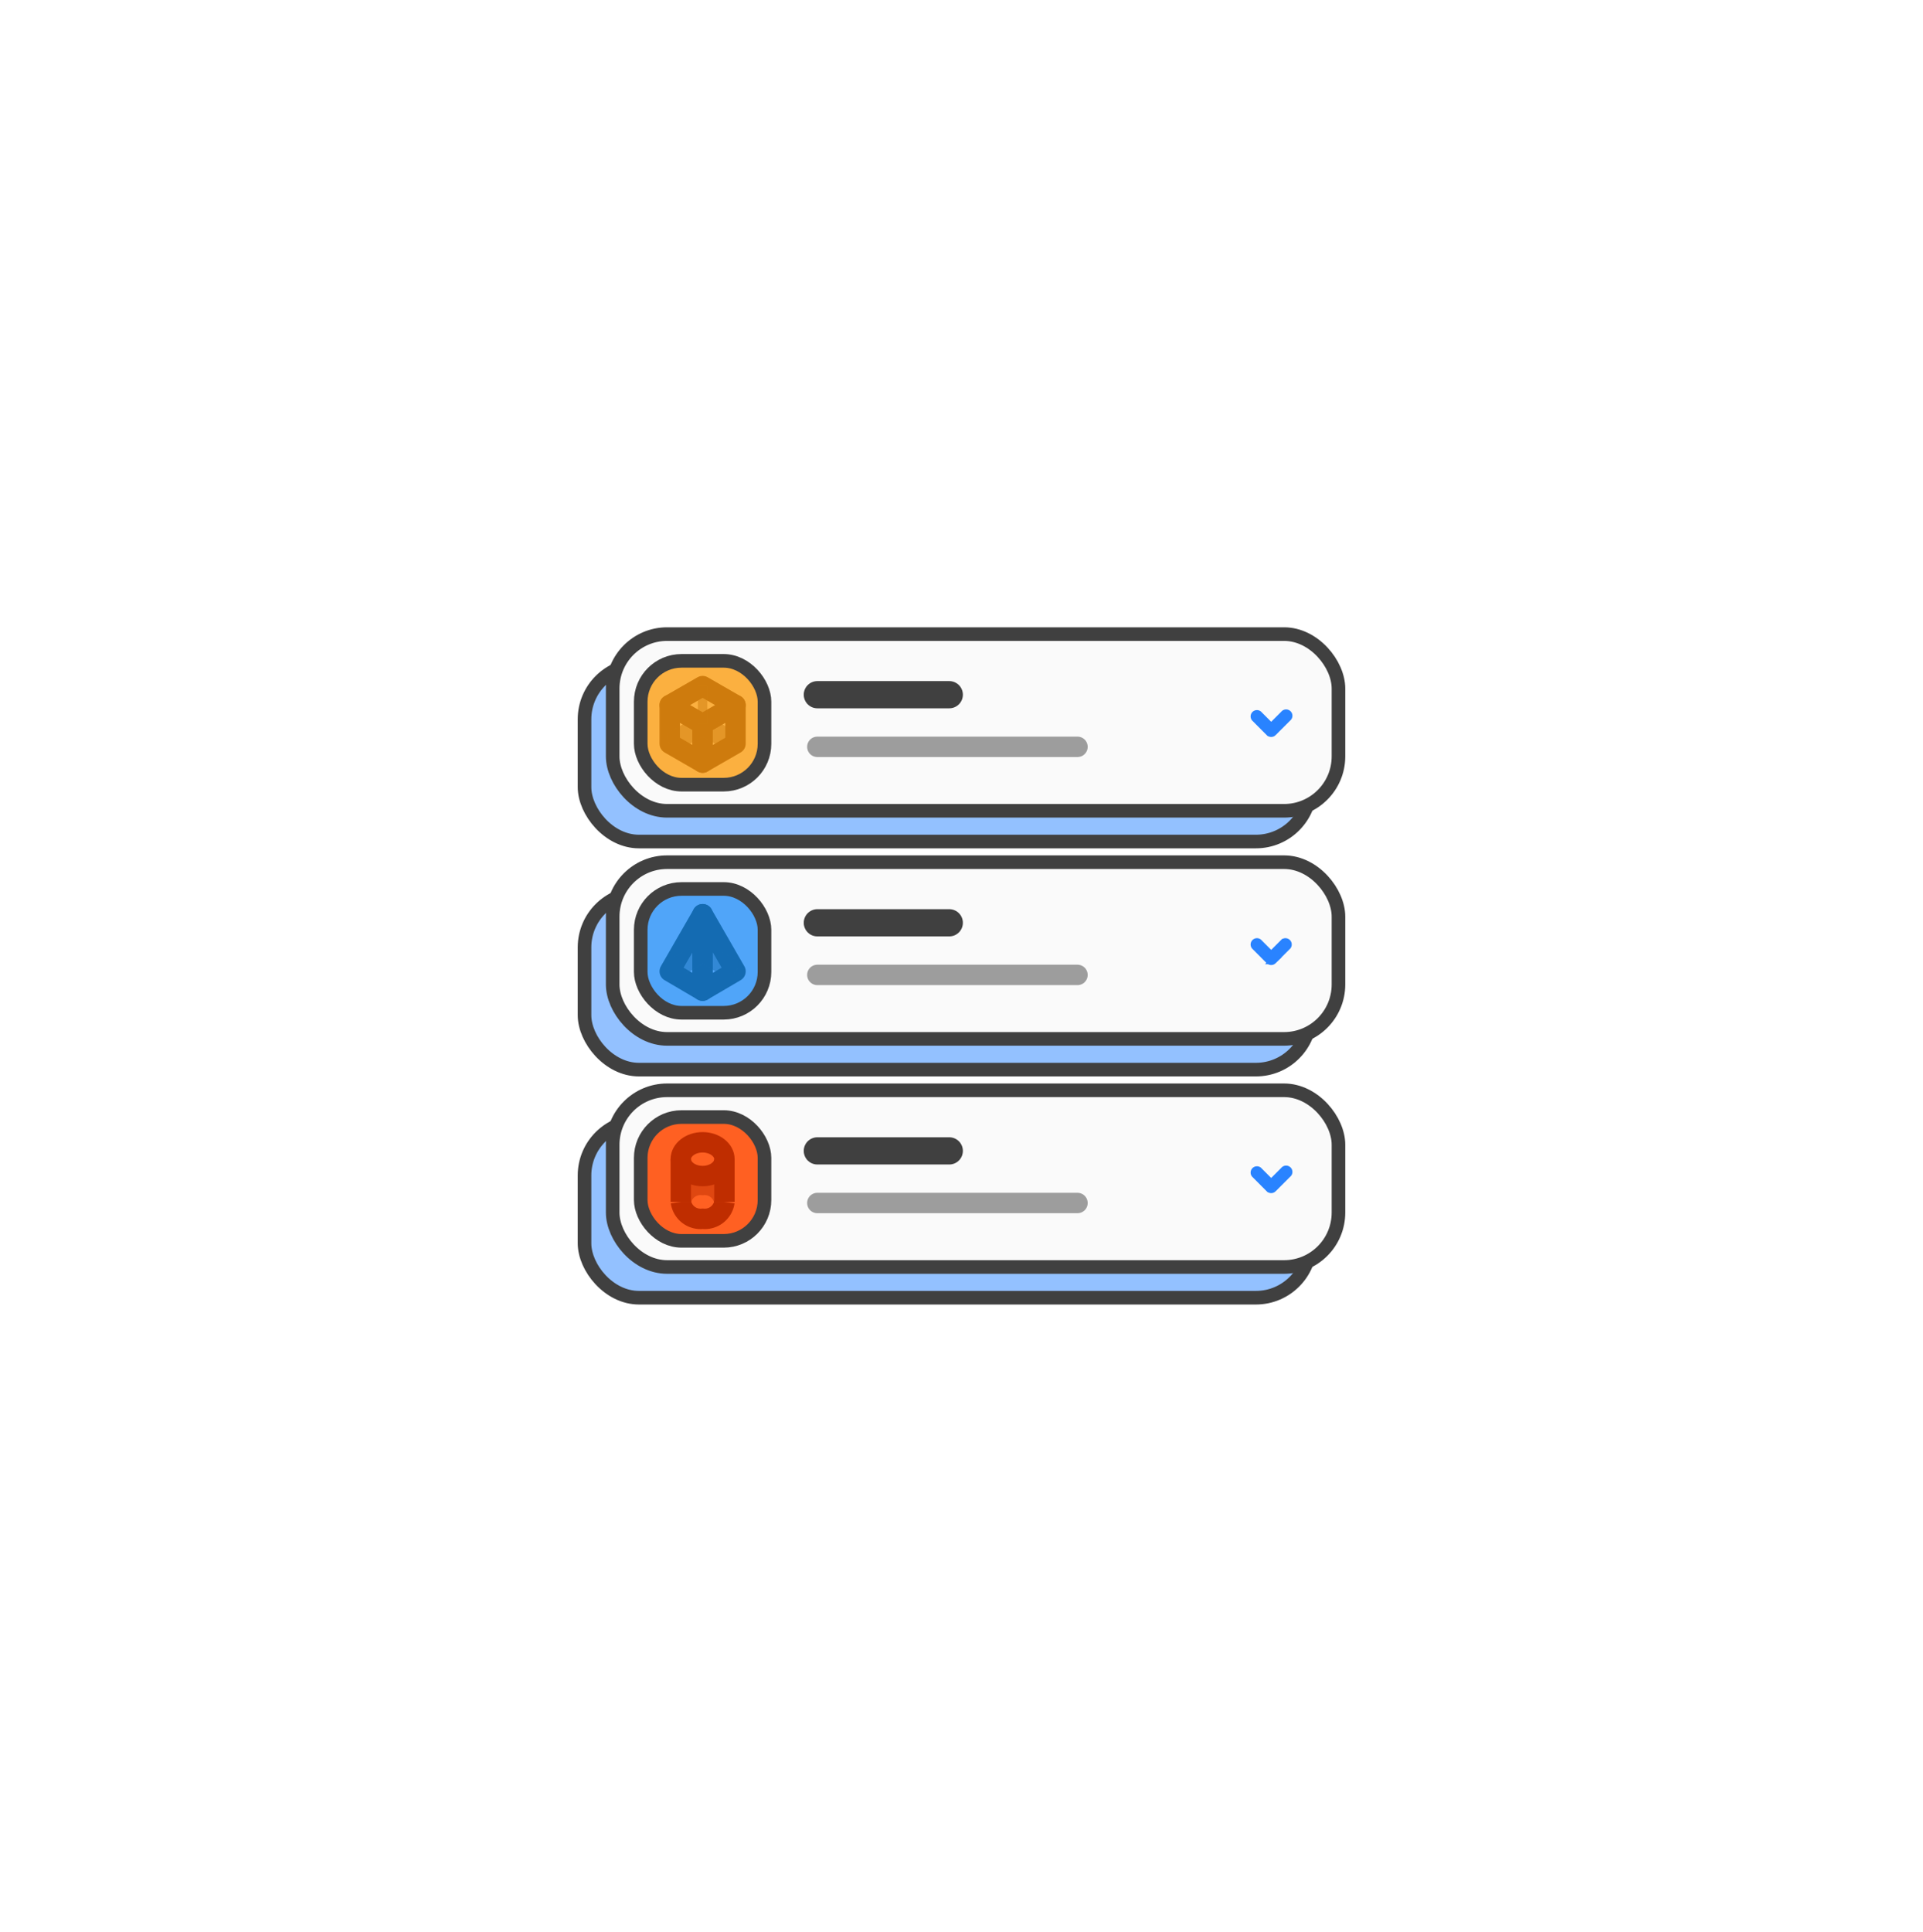 <svg xmlns="http://www.w3.org/2000/svg" xmlns:xlink="http://www.w3.org/1999/xlink" width="141.393" height="142" viewBox="0 0 141.393 142">
  <defs>
    <filter id="Rectangle_341" x="0" y="0" width="141.393" height="142" filterUnits="userSpaceOnUse">
      <feOffset input="SourceAlpha"/>
      <feGaussianBlur stdDeviation="10" result="blur"/>
      <feFlood flood-opacity="0.051"/>
      <feComposite operator="in" in2="blur"/>
      <feComposite in="SourceGraphic"/>
    </filter>
    <clipPath id="clip-path">
      <rect id="Rectangle_3661" data-name="Rectangle 3661" width="5.181" height="2.038" fill="none"/>
    </clipPath>
    <clipPath id="clip-path-2">
      <rect id="Rectangle_3662" data-name="Rectangle 3662" width="0.69" height="2.785" fill="none"/>
    </clipPath>
    <clipPath id="clip-path-3">
      <rect id="Rectangle_3666" data-name="Rectangle 3666" width="5.187" height="2.065" fill="none"/>
    </clipPath>
    <clipPath id="clip-path-4">
      <rect id="Rectangle_3671" data-name="Rectangle 3671" width="3.899" height="1.586" fill="none"/>
    </clipPath>
  </defs>
  <g id="Consultants_Icon" data-name="Consultants Icon" transform="translate(30 30)">
    <g transform="matrix(1, 0, 0, 1, -30, -30)" filter="url(#Rectangle_341)">
      <rect id="Rectangle_341-2" data-name="Rectangle 341" width="81.393" height="82" rx="15" transform="translate(30 30)" fill="#fff"/>
    </g>
    <g id="New_Productivity_Icon" data-name="New Productivity Icon" transform="translate(-838.207 -200.734)">
      <path id="Path_6195" data-name="Path 6195" d="M50.774,18.644H4.09A3.34,3.34,0,0,1,.75,15.3V9a3.34,3.34,0,0,1,3.34-3.34H50.774A3.34,3.34,0,0,1,54.114,9V15.3a3.34,3.34,0,0,1-3.34,3.34" transform="translate(850.436 213.947)" fill="#93c1ff"/>
      <rect id="Rectangle_3655" data-name="Rectangle 3655" width="53.364" height="12.988" rx="4" transform="translate(851.186 219.604)" fill="none" stroke="#404040" stroke-width="1"/>
      <path id="Path_6196" data-name="Path 6196" d="M50.774,55.068H4.09a3.34,3.34,0,0,1-3.34-3.34V45.42a3.34,3.34,0,0,1,3.34-3.34H50.774a3.34,3.34,0,0,1,3.34,3.34v6.308a3.34,3.34,0,0,1-3.34,3.34" transform="translate(850.436 194.29)" fill="#93c1ff"/>
      <rect id="Rectangle_3656" data-name="Rectangle 3656" width="53.364" height="12.988" rx="4" transform="translate(851.186 236.37)" fill="none" stroke="#404040" stroke-width="1"/>
      <path id="Path_6197" data-name="Path 6197" d="M50.774,91.492H4.09a3.34,3.34,0,0,1-3.34-3.34V81.844A3.34,3.34,0,0,1,4.09,78.5H50.774a3.34,3.34,0,0,1,3.34,3.34v6.308a3.34,3.34,0,0,1-3.34,3.34" transform="translate(850.436 174.632)" fill="#93c1ff"/>
      <rect id="Rectangle_3657" data-name="Rectangle 3657" width="53.364" height="12.988" rx="4" transform="translate(851.186 253.136)" fill="none" stroke="#404040" stroke-width="1"/>
      <path id="Path_6198" data-name="Path 6198" d="M55.272,13.738H8.588a3.34,3.34,0,0,1-3.34-3.34V4.09A3.34,3.34,0,0,1,8.588.75H55.272a3.34,3.34,0,0,1,3.34,3.34V10.4a3.34,3.34,0,0,1-3.34,3.34" transform="translate(848.008 216.595)" fill="#fafafa"/>
      <rect id="Rectangle_3658" data-name="Rectangle 3658" width="53.364" height="12.988" rx="4" transform="translate(853.257 217.345)" fill="none" stroke="#404040" stroke-linejoin="round" stroke-width="1"/>
      <path id="Path_6199" data-name="Path 6199" d="M16.207,14.124H12.347a2.62,2.62,0,0,1-2.62-2.62V7.644a2.62,2.62,0,0,1,2.62-2.62h3.861a2.62,2.62,0,0,1,2.62,2.62V11.5a2.62,2.62,0,0,1-2.62,2.62" transform="translate(845.591 214.289)" fill="#fbb040"/>
      <rect id="Rectangle_3659" data-name="Rectangle 3659" width="9.1" height="9.1" rx="3" transform="translate(855.318 219.312)" fill="none" stroke="#404040" stroke-width="1"/>
      <line id="Line_1129" data-name="Line 1129" x2="9.701" transform="translate(868.304 221.799)" fill="none" stroke="#404040" stroke-linecap="round" stroke-linejoin="round" stroke-width="2"/>
      <line id="Line_1130" data-name="Line 1130" x2="19.129" transform="translate(868.303 225.631)" fill="none" stroke="#404040" stroke-linecap="round" stroke-linejoin="round" stroke-width="1.5" opacity="0.5"/>
      <path id="Path_6200" data-name="Path 6200" d="M108.769,14.808,107.7,13.735a.215.215,0,0,1,.3-.3l.922.922.922-.922a.215.215,0,1,1,.3.3l-1.073,1.073a.216.216,0,0,1-.3,0Z" transform="translate(792.752 209.786)" fill="#2983ff"/>
      <path id="Path_6201" data-name="Path 6201" d="M108.769,14.808,107.7,13.735a.215.215,0,0,1,.3-.3l.922.922.922-.922a.215.215,0,1,1,.3.3l-1.073,1.073a.216.216,0,0,1-.3,0Z" transform="translate(792.752 209.786)" fill="none" stroke="#2983ff" stroke-width="0.5"/>
      <path id="Path_6202" data-name="Path 6202" d="M16.776,16.312l-2.418-1.394V12.083l2.418,1.393Z" transform="translate(843.092 210.479)" fill="#fbb040"/>
      <path id="Path_6203" data-name="Path 6203" d="M16.776,16.312l-2.418-1.394V12.083l2.418,1.393Z" transform="translate(843.092 210.479)" fill="none" stroke="#ce7b0d" stroke-linejoin="round" stroke-width="1.5"/>
      <path id="Path_6204" data-name="Path 6204" d="M19.611,16.312l2.418-1.394V12.083l-2.418,1.393Z" transform="translate(840.257 210.479)" fill="#fbb040"/>
      <path id="Path_6205" data-name="Path 6205" d="M19.611,16.312l2.418-1.394V12.083l-2.418,1.393Z" transform="translate(840.257 210.479)" fill="none" stroke="#ce7b0d" stroke-linejoin="round" stroke-width="1.5"/>
      <path id="Path_6206" data-name="Path 6206" d="M16.776,11.84l-2.418-1.394,2.418-1.391,2.418,1.393Z" transform="translate(843.092 212.113)" fill="#fbb040"/>
      <path id="Path_6207" data-name="Path 6207" d="M16.776,11.84l-2.418-1.394,2.418-1.391,2.418,1.393Z" transform="translate(843.092 212.113)" fill="none" stroke="#ce7b0d" stroke-linejoin="round" stroke-width="1.5"/>
      <g id="Group_4123" data-name="Group 4123" transform="translate(857.278 223.661)" opacity="0.5">
        <g id="Group_4122" data-name="Group 4122">
          <g id="Group_4121" data-name="Group 4121" clip-path="url(#clip-path)">
            <path id="Path_6208" data-name="Path 6208" d="M14.358,16.612l2.418-1.391,2.418,1.394" transform="translate(-14.186 -14.876)" fill="none" stroke="#ce7b0d" stroke-linejoin="round" stroke-width="1.5"/>
          </g>
        </g>
      </g>
      <g id="Group_4126" data-name="Group 4126" transform="translate(859.523 221.168)" opacity="0.5">
        <g id="Group_4125" data-name="Group 4125">
          <g id="Group_4124" data-name="Group 4124" clip-path="url(#clip-path-2)">
            <line id="Line_1131" data-name="Line 1131" y2="2.784" transform="translate(0.345)" fill="none" stroke="#ce7b0d" stroke-linejoin="round" stroke-width="1.5"/>
          </g>
        </g>
      </g>
      <path id="Path_6209" data-name="Path 6209" d="M55.272,50.162H8.588a3.34,3.34,0,0,1-3.34-3.34V40.514a3.34,3.34,0,0,1,3.34-3.34H55.272a3.34,3.34,0,0,1,3.34,3.34v6.308a3.34,3.34,0,0,1-3.34,3.34" transform="translate(848.008 196.937)" fill="#fafafa"/>
      <rect id="Rectangle_3663" data-name="Rectangle 3663" width="53.364" height="12.988" rx="4" transform="translate(853.257 234.111)" fill="none" stroke="#404040" stroke-linejoin="round" stroke-width="1"/>
      <path id="Path_6210" data-name="Path 6210" d="M16.207,50.547H12.347a2.62,2.62,0,0,1-2.62-2.62v-3.86a2.619,2.619,0,0,1,2.62-2.62h3.861a2.619,2.619,0,0,1,2.62,2.62v3.86a2.62,2.62,0,0,1-2.62,2.62" transform="translate(845.591 194.631)" fill="#50a5f9"/>
      <rect id="Rectangle_3664" data-name="Rectangle 3664" width="9.1" height="9.1" rx="3" transform="translate(855.318 236.079)" fill="none" stroke="#404040" stroke-linejoin="round" stroke-width="1"/>
      <line id="Line_1132" data-name="Line 1132" x2="9.701" transform="translate(868.304 238.565)" fill="none" stroke="#404040" stroke-linecap="round" stroke-linejoin="round" stroke-width="2"/>
      <line id="Line_1133" data-name="Line 1133" x2="19.129" transform="translate(868.303 242.397)" fill="none" stroke="#404040" stroke-linecap="round" stroke-linejoin="round" stroke-width="1.5" opacity="0.5"/>
      <path id="Path_6211" data-name="Path 6211" d="M108.769,51.232,107.7,50.159a.215.215,0,0,1,.3-.3l.922.922.922-.922a.215.215,0,0,1,.3.3l-1.073,1.073a.216.216,0,0,1-.3,0Z" transform="translate(792.752 190.128)" fill="#2983ff"/>
      <path id="Path_6212" data-name="Path 6212" d="M108.769,51.232,107.7,50.159a.215.215,0,0,1,.3-.3l.922.922.922-.922a.215.215,0,0,1,.3.3l-1.073,1.073a.216.216,0,0,1-.3,0Z" transform="translate(792.752 190.128)" fill="none" stroke="#2983ff" stroke-width="0.5"/>
      <path id="Path_6213" data-name="Path 6213" d="M16.776,45.479V51.1L14.357,49.68Z" transform="translate(843.092 192.455)" fill="#50a5f9"/>
      <path id="Path_6214" data-name="Path 6214" d="M16.776,45.479V51.1L14.357,49.68Z" transform="translate(843.092 192.455)" fill="none" stroke="#146bb2" stroke-linejoin="round" stroke-width="1.5"/>
      <path id="Path_6215" data-name="Path 6215" d="M19.611,45.479V51.1L22.03,49.68Z" transform="translate(840.257 192.455)" fill="#50a5f9"/>
      <path id="Path_6216" data-name="Path 6216" d="M19.611,45.479V51.1L22.03,49.68Z" transform="translate(840.257 192.455)" fill="none" stroke="#146bb2" stroke-linejoin="round" stroke-width="1.5"/>
      <g id="Group_4132" data-name="Group 4132" transform="translate(857.275 240.368)" opacity="0.5">
        <g id="Group_4131" data-name="Group 4131">
          <g id="Group_4130" data-name="Group 4130" clip-path="url(#clip-path-3)">
            <path id="Path_6217" data-name="Path 6217" d="M14.358,52.938l2.418-1.422,2.418,1.422" transform="translate(-14.183 -51.171)" fill="none" stroke="#146bb2" stroke-linejoin="round" stroke-width="1.5"/>
          </g>
        </g>
      </g>
      <path id="Path_6218" data-name="Path 6218" d="M55.272,86.586H8.588a3.34,3.34,0,0,1-3.34-3.34V76.938a3.34,3.34,0,0,1,3.34-3.34H55.272a3.34,3.34,0,0,1,3.34,3.34v6.308a3.34,3.34,0,0,1-3.34,3.34" transform="translate(848.008 177.28)" fill="#fafafa"/>
      <rect id="Rectangle_3667" data-name="Rectangle 3667" width="53.364" height="12.988" rx="4" transform="translate(853.257 250.878)" fill="none" stroke="#404040" stroke-linejoin="round" stroke-width="1"/>
      <path id="Path_6219" data-name="Path 6219" d="M16.207,86.971H12.347a2.62,2.62,0,0,1-2.62-2.62V80.491a2.62,2.62,0,0,1,2.62-2.62h3.861a2.62,2.62,0,0,1,2.62,2.62v3.861a2.62,2.62,0,0,1-2.62,2.62" transform="translate(845.591 174.973)" fill="#ff6022"/>
      <rect id="Rectangle_3668" data-name="Rectangle 3668" width="9.1" height="9.1" rx="3" transform="translate(855.318 252.845)" fill="none" stroke="#404040" stroke-linejoin="round" stroke-width="1"/>
      <line id="Line_1134" data-name="Line 1134" x2="9.701" transform="translate(868.304 255.332)" fill="none" stroke="#404040" stroke-linecap="round" stroke-linejoin="round" stroke-width="2"/>
      <line id="Line_1135" data-name="Line 1135" x2="19.129" transform="translate(868.303 259.163)" fill="none" stroke="#404040" stroke-linecap="round" stroke-linejoin="round" stroke-width="1.5" opacity="0.5"/>
      <path id="Path_6220" data-name="Path 6220" d="M108.769,87.656,107.7,86.583a.215.215,0,0,1,.3-.3l.922.922.922-.922a.215.215,0,1,1,.3.3l-1.073,1.073a.216.216,0,0,1-.3,0Z" transform="translate(792.752 170.47)" fill="#2983ff"/>
      <path id="Path_6221" data-name="Path 6221" d="M108.769,87.656,107.7,86.583a.215.215,0,0,1,.3-.3l.922.922.922-.922a.215.215,0,1,1,.3.3l-1.073,1.073a.216.216,0,0,1-.3,0Z" transform="translate(792.752 170.47)" fill="none" stroke="#2983ff" stroke-width="0.5"/>
      <rect id="Rectangle_3670" data-name="Rectangle 3670" width="3.208" height="3.208" transform="translate(858.264 255.941)" fill="#ff6022"/>
      <path id="Path_6222" data-name="Path 6222" d="M19.334,83.144a1.458,1.458,0,0,1-1.6,1.241,1.282,1.282,0,1,1,0-2.482,1.458,1.458,0,0,1,1.6,1.241" transform="translate(842.138 172.797)" fill="#ff6022"/>
      <ellipse id="Ellipse_237" data-name="Ellipse 237" cx="1.604" cy="1.241" rx="1.604" ry="1.241" transform="translate(858.264 254.701)" fill="none" stroke="#bf2d00" stroke-linejoin="round" stroke-width="1.5"/>
      <path id="Path_6223" data-name="Path 6223" d="M19.334,91.422a1.458,1.458,0,0,1-1.6,1.241,1.458,1.458,0,0,1-1.6-1.241" transform="translate(842.138 167.66)" fill="#ff6022"/>
      <path id="Path_6224" data-name="Path 6224" d="M19.334,91.422a1.458,1.458,0,0,1-1.6,1.241,1.458,1.458,0,0,1-1.6-1.241" transform="translate(842.138 167.66)" fill="none" stroke="#bf2d00" stroke-linejoin="round" stroke-width="1.5"/>
      <g id="Group_4138" data-name="Group 4138" transform="translate(857.919 257.496)" opacity="0.5">
        <g id="Group_4137" data-name="Group 4137">
          <g id="Group_4136" data-name="Group 4136" clip-path="url(#clip-path-4)">
            <path id="Path_6225" data-name="Path 6225" d="M16.126,89.967a1.458,1.458,0,0,1,1.6-1.241,1.458,1.458,0,0,1,1.6,1.241" transform="translate(-15.781 -88.381)" fill="#ff6022"/>
            <path id="Path_6226" data-name="Path 6226" d="M16.126,89.967a1.458,1.458,0,0,1,1.6-1.241,1.458,1.458,0,0,1,1.6,1.241" transform="translate(-15.781 -88.381)" fill="none" stroke="#bf2d00" stroke-linejoin="round" stroke-width="1.5"/>
          </g>
        </g>
      </g>
      <line id="Line_1136" data-name="Line 1136" y2="3.14" transform="translate(858.264 255.942)" fill="none" stroke="#bf2d00" stroke-linejoin="round" stroke-width="1.5"/>
      <line id="Line_1137" data-name="Line 1137" y2="3.14" transform="translate(861.472 255.942)" fill="none" stroke="#bf2d00" stroke-linejoin="round" stroke-width="1.5"/>
      <rect id="Rectangle_3672" data-name="Rectangle 3672" width="56.125" height="49.469" transform="translate(850.841 217)" fill="none"/>
      <rect id="Rectangle_3673" data-name="Rectangle 3673" width="56.125" height="49.469" transform="translate(850.841 217)" fill="none"/>
    </g>
  </g>
</svg>
